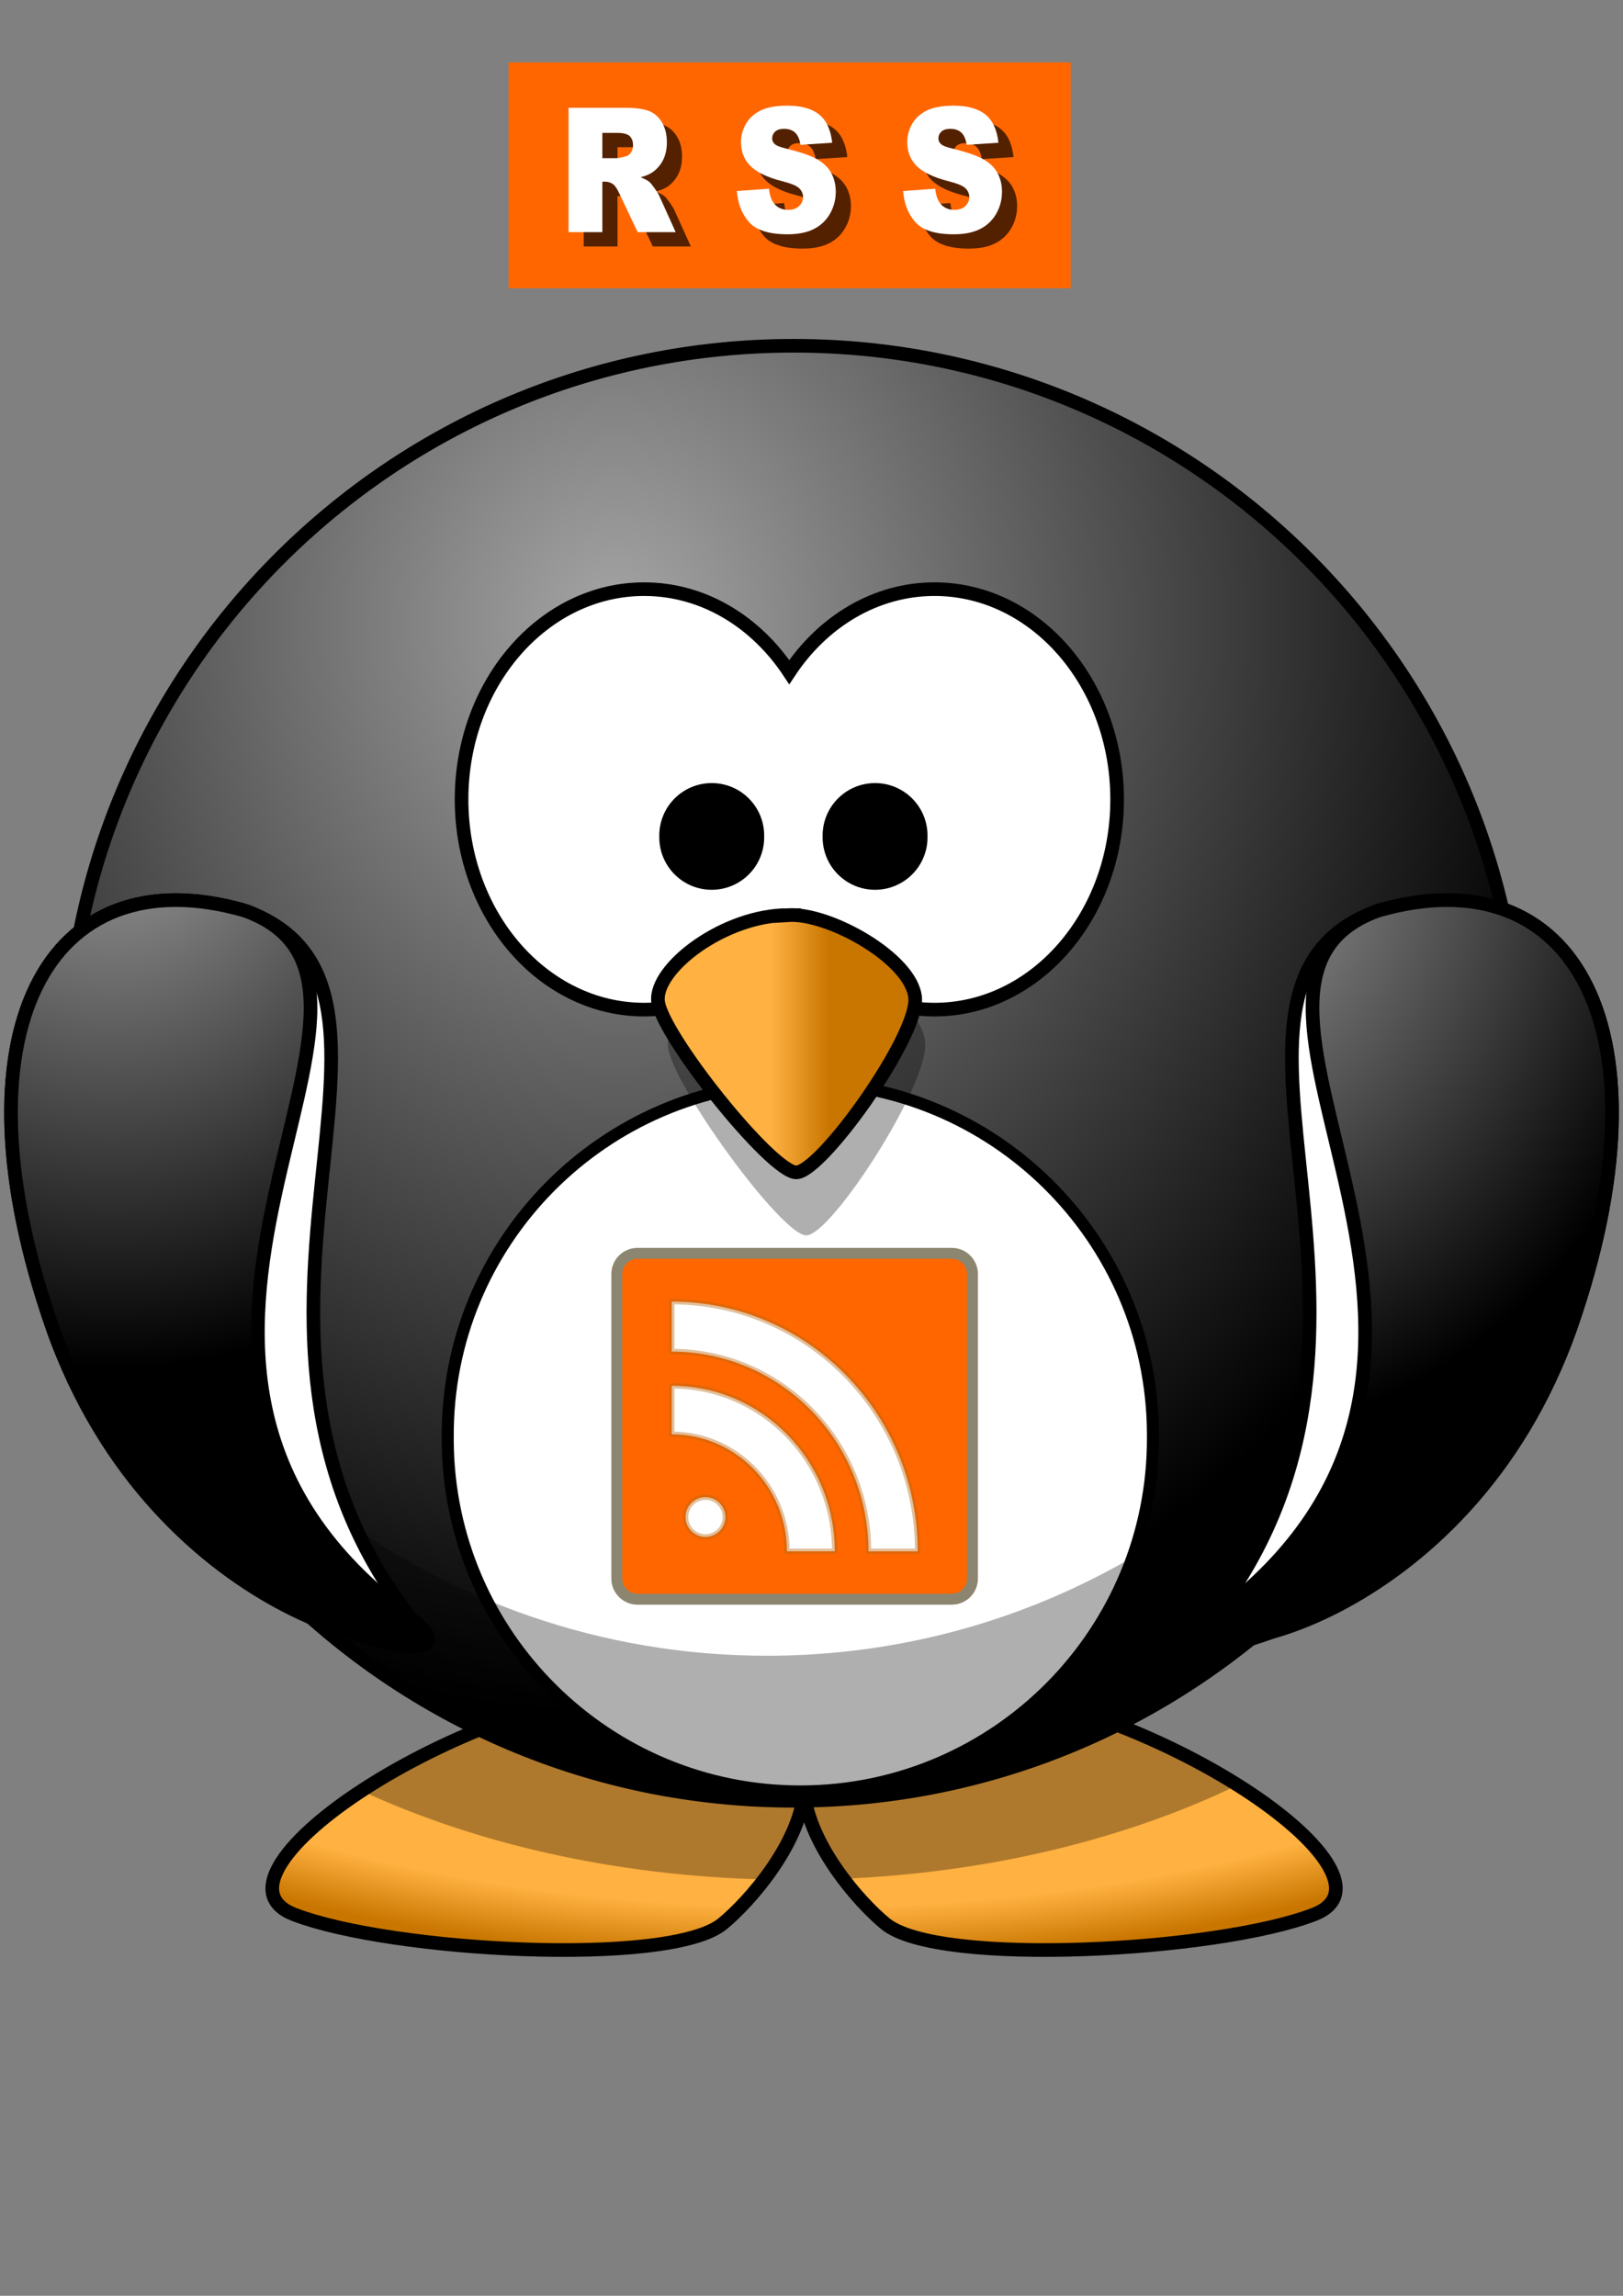 <?xml version="1.0" encoding="UTF-8"?>
<svg enable-background="new 0 0 595.281 841.891" version="1.1" viewBox="0 0 595.28 841.89" xml:space="preserve" xmlns="http://www.w3.org/2000/svg">
<rect x="0" y="0" width="595.28" height="841.89" fill="#808080" stroke="none"/>
<g transform="translate(-170.66 -366.2)">
		<radialGradient id="a" cx="585.72" cy="1216.5" r="123.55" gradientTransform="matrix(-9.3927e-6 1.441 3.139 -1.8129e-8 -3352.6 63.619)" gradientUnits="userSpaceOnUse">
		<stop stop-color="#FFB142" offset="0"/>
		<stop stop-color="#FFB141" offset=".887"/>
		<stop stop-color="#C87600" offset="1"/>
	</radialGradient>
	<path d="m409.54 983.88c-77.49 7.976-166.36 70.674-131.04 84.354 35.321 13.664 137.85 19.369 157.22 3.416 9.942-8.186 27.763-28.714 29.858-47.985 2.095 19.255 19.852 39.8 29.811 47.985 19.367 15.953 121.93 10.248 157.25-3.416 35.322-13.68-53.545-76.378-131.02-84.354-39.898 3.851-54.255 17.258-56.043 32.63-1.8-15.4-16.14-28.78-56.04-32.62z" fill="url(#a)" stroke="#000" stroke-width="5"/>
	<path d="m409.54 983.91c-38.028 3.915-78.764 21.012-106.25 39.026 41.618 19.24 92.521 31.1 147.69 32.469 7.074-9.297 13.406-20.706 14.599-31.728 1.192 10.925 7.379 22.221 14.358 31.486 54.254-2.305 104.09-14.744 144.67-34.354-27.393-17.226-66.42-33.146-102.98-36.899-39.898 3.835-54.239 17.241-56.043 32.63-1.79-15.4-16.15-28.76-56.05-32.59z" fill-opacity=".314"/>
		<radialGradient id="e" cx="659.61" cy="624.88" r="167.56" gradientTransform="matrix(0 -2.385 -2.136 6.2022e-6 1731 2168)" gradientUnits="userSpaceOnUse">
		<stop stop-color="#A5A5A5" offset="0"/>
		<stop offset="1"/>
	</radialGradient>
	<path d="m728.48 759.78c0 147.34-119.44 266.78-266.78 266.78s-266.78-119.44-266.78-266.78 119.44-266.78 266.78-266.78c147.34-0.04 266.78 119.4 266.78 266.74z" fill="url(#e)" stroke="#000" stroke-linecap="round" stroke-width="5"/>
	<path d="m406.92 582.25c-36.948 0-66.968 34.547-66.968 77.103s30.02 77.087 66.968 77.087c21.721 0 40.993-11.94 53.223-30.406 12.23 18.482 31.55 30.406 53.287 30.406 36.949 0 66.969-34.531 66.969-77.087s-30.02-77.103-66.969-77.103c-21.736 0-41.057 11.94-53.287 30.422-12.23-18.47-31.5-30.42-53.22-30.42v0z" fill="#fff" stroke="#000" stroke-linecap="round" stroke-width="5"/>
	<path d="m593.53 893.13c0.379 71.426-57.217 129.63-128.64 130.01-71.426 0.378-129.63-57.217-130.01-128.64-2e-3 -0.456-2e-3 -0.913 0-1.369-0.378-71.426 57.218-129.63 128.64-130.01s129.63 57.218 130.01 128.64c0.01 0.5 0.01 0.96 0 1.41z" fill="#fff" stroke="#000" stroke-linecap="round" stroke-width="4.412"/>
	<path d="m717.97 685.6c0.531 6.945 0.854 13.922 0.854 20.996 0 147.26-119.56 266.78-266.84 266.78-121.52 0-224.09-81.39-256.25-192.6 10.734 137.45 125.74 245.78 265.92 245.78 147.28 0 266.84-119.51 266.84-266.77 0-25.79-3.72-50.67-10.52-74.23z" fill-opacity=".314"/>
	<path d="m463.34 715.22c-23.332 0-48.695 21.253-47.68 34.676 1.015 13.422 41.589 69.336 50.725 69.336 9.121 0 44.634-54.802 43.619-70.464-1-15.66-31.44-34.68-46.66-33.56z" fill-opacity=".314"/>
		<linearGradient id="d" x1="516.93" x2="530.16" y1="677.9" y2="677.9" gradientTransform="matrix(1.611 0 0 -1.611 -379.37 1841.3)" gradientUnits="userSpaceOnUse">
		<stop stop-color="#FFB142" offset="0"/>
		<stop stop-color="#C87600" offset="1"/>
	</linearGradient>
	<path d="m459.66 701.78c-23.332 0-48.679 19.272-47.664 31.454 1.015 12.166 41.589 62.891 50.709 62.891 9.137 0 44.635-49.71 43.619-63.906-1.03-14.21-31.45-31.45-46.67-30.43z" fill="url(#d)" stroke="#000" stroke-width="5"/>
	<path d="m448.44 672.93c0.182 9.242-7.163 16.881-16.405 17.063s-16.881-7.163-17.063-16.405c-4e-3 -0.219-4e-3 -0.438 0-0.658-0.182-9.242 7.163-16.881 16.405-17.063s16.881 7.163 17.063 16.405v0.67z" stroke="#000" stroke-linecap="round" stroke-width="5"/>
	<path d="m508.35 672.93c0.182 9.242-7.164 16.881-16.406 17.063s-16.881-7.163-17.063-16.405c-4e-3 -0.219-4e-3 -0.438 0-0.658-0.182-9.242 7.164-16.881 16.406-17.063 9.24-0.182 16.881 7.163 17.063 16.405 0.01 0.23 0.01 0.45 0 0.67z" stroke="#000" stroke-linecap="round" stroke-width="5"/>
	<path d="m260.48 700.13c77.522 27.876-22.816 151.69 60.941 259.73 15.485 19.965-93.249 3.368-131.68-107.3-37.38-107.6-1.84-173.28 70.74-152.43z" fill="#fff" stroke="#000" stroke-width="5"/>
		<radialGradient id="c" cx="525.83" cy="592.1" r="59.254" gradientTransform="matrix(-4.5798e-8 -3.677 -3.266 0 2145.9 2583.8)" gradientUnits="userSpaceOnUse">
		<stop stop-color="#A5A5A5" offset="0"/>
		<stop offset="1"/>
	</radialGradient>
	<path d="m260.48 700.13c77.522 27.876-68.627 164.55 60.941 259.73 36.465 26.781-93.249 3.368-131.68-107.3-37.38-107.6-1.84-173.28 70.74-152.43z" fill="url(#c)" stroke="#000" stroke-width="5"/>
	<path d="m676.14 700.13c-77.521 27.876 22.816 151.69-60.941 259.73-15.484 19.965 93.248 3.368 131.68-107.3 37.38-107.6 1.82-173.28-70.74-152.43z" fill="#fff" stroke="#000" stroke-width="5"/>
		<radialGradient id="b" cx="518.39" cy="555.31" r="59.256" gradientTransform="matrix(4.5798e-8 -3.677 3.266 0 -1208.8 2583.8)" gradientUnits="userSpaceOnUse">
		<stop stop-color="#A5A5A5" offset="0"/>
		<stop offset="1"/>
	</radialGradient>
	<path d="m676.14 700.13c-77.521 27.876 68.627 164.55-60.941 259.73-36.465 26.781 93.248 3.368 131.68-107.3 37.38-107.6 1.82-173.28-70.74-152.43z" fill="url(#b)" stroke="#000" stroke-width="5"/>
</g>
<path d="m233.82 459.61h115.27c4.193 0 7.593 3.404 7.593 7.602v111.64c0 4.198-3.399 7.602-7.593 7.602h-115.27c-4.192 0-7.592-3.403-7.592-7.602v-111.63c-0.01-4.2 3.39-7.61 7.59-7.61z" fill="#f60" stroke="#8C8670" stroke-width="4.004"/>
<g transform="matrix(.722 0 0 .732 189.42 -124.4)">
	
		<g transform="matrix(0 -.804 -.804 0 621.53 1874.8)" fill="#fff" stroke="#B66713" stroke-linejoin="round" stroke-opacity=".411" stroke-width="3.394">
				<ellipse cx="1175.2" cy="653.63" rx="12.375" ry="12.56"/>
			<path d="m1257 674.94h-30.232c0-40.218-32.642-72.82-72.907-72.82v-30.19c56.9 0 103.1 46.12 103.1 103.01z"/>
			<path d="m1278.3 674.94c0-68.665-55.731-124.33-124.48-124.33v-31.082c85.935 0 155.6 69.58 155.6 155.41h-31.1z"/>
		</g>
	
</g>
<rect x="186.56" y="22.884" width="206.17" height="82.845" fill="#f60"/>

	<g transform="translate(1.596 -1)">
		<g enable-background="new    " fill="#542100">
			<path d="m212.49 91.388v-45.615h20.58c3.816 0 6.732 0.374 8.75 1.12s3.643 2.131 4.879 4.154 1.854 4.486 1.854 7.39c0 2.531-0.473 4.714-1.418 6.549-0.946 1.836-2.246 3.325-3.9 4.465-1.055 0.726-2.5 1.328-4.337 1.805 1.471 0.561 2.542 1.122 3.214 1.682 0.454 0.374 1.112 1.173 1.975 2.398 0.862 1.226 1.439 2.17 1.729 2.834l5.979 13.218h-13.952l-6.6-13.939c-0.836-1.805-1.581-2.977-2.235-3.516-0.891-0.705-1.899-1.058-3.025-1.058h-1.09v18.514h-12.4zm12.4-27.132h5.206c0.563 0 1.653-0.207 3.271-0.623 0.817-0.187 1.485-0.664 2.003-1.431s0.777-1.649 0.777-2.645c0-1.473-0.409-2.603-1.227-3.392-0.818-0.788-2.354-1.183-4.606-1.183h-5.424v9.274z"/>
			<path d="m274.24 76.297 11.748-0.84c0.254 2.178 0.772 3.838 1.554 4.979 1.272 1.847 3.089 2.77 5.452 2.77 1.762 0 3.121-0.472 4.075-1.416 0.954-0.943 1.431-2.038 1.431-3.283 0-1.182-0.454-2.24-1.362-3.173-0.909-0.934-3.017-1.815-6.324-2.645-5.416-1.39-9.277-3.236-11.584-5.539-2.326-2.302-3.489-5.237-3.489-8.806 0-2.344 0.595-4.558 1.785-6.643 1.19-2.084 2.98-3.723 5.37-4.916 2.389-1.192 5.665-1.789 9.826-1.789 5.106 0 8.999 1.084 11.68 3.251 2.681 2.168 4.274 5.616 4.783 10.346l-11.63 0.777c-0.309-2.054-0.958-3.547-1.948-4.48-0.991-0.934-2.358-1.4-4.103-1.4-1.436 0-2.517 0.348-3.244 1.042-0.727 0.695-1.09 1.54-1.09 2.536 0 0.726 0.3 1.379 0.899 1.96 0.581 0.602 1.962 1.162 4.143 1.68 5.396 1.328 9.263 2.671 11.598 4.03s4.034 3.044 5.097 5.056 1.595 4.263 1.595 6.752c0 2.925-0.708 5.622-2.126 8.09-1.417 2.469-3.398 4.34-5.942 5.616s-5.751 1.914-9.621 1.914c-6.796 0-11.502-1.494-14.119-4.48-2.62-2.988-4.1-6.784-4.45-11.389z"/>
			<path d="m335.21 76.297 11.748-0.84c0.255 2.178 0.772 3.838 1.554 4.979 1.272 1.847 3.089 2.77 5.452 2.77 1.762 0 3.12-0.472 4.074-1.416 0.954-0.943 1.432-2.038 1.432-3.283 0-1.182-0.455-2.24-1.363-3.173-0.909-0.934-3.017-1.815-6.323-2.645-5.416-1.39-9.277-3.236-11.585-5.539-2.326-2.302-3.488-5.237-3.488-8.806 0-2.344 0.595-4.558 1.785-6.643 1.189-2.084 2.979-3.723 5.369-4.916 2.39-1.192 5.665-1.789 9.826-1.789 5.106 0 9 1.084 11.681 3.251 2.68 2.168 4.274 5.616 4.783 10.346l-11.639 0.778c-0.31-2.054-0.959-3.547-1.949-4.48s-2.357-1.4-4.103-1.4c-1.436 0-2.517 0.348-3.243 1.042-0.727 0.695-1.09 1.54-1.09 2.536 0 0.726 0.3 1.379 0.899 1.96 0.581 0.602 1.962 1.162 4.143 1.68 5.397 1.328 9.263 2.671 11.598 4.03s4.034 3.044 5.098 5.056c1.063 2.012 1.595 4.263 1.595 6.752 0 2.925-0.709 5.622-2.126 8.09-1.418 2.469-3.398 4.34-5.942 5.616s-5.751 1.914-9.622 1.914c-6.796 0-11.502-1.494-14.119-4.48-2.63-2.989-4.11-6.785-4.46-11.39z"/>
		</g>
		<g enable-background="new    " fill="#fff">
			<path d="m206.93 86.139v-45.615h20.58c3.816 0 6.732 0.374 8.75 1.12s3.643 2.131 4.879 4.154 1.854 4.486 1.854 7.39c0 2.531-0.473 4.714-1.418 6.55-0.946 1.836-2.246 3.325-3.9 4.465-1.055 0.726-2.5 1.328-4.337 1.805 1.471 0.561 2.542 1.122 3.214 1.682 0.454 0.374 1.112 1.173 1.975 2.398 0.862 1.226 1.439 2.17 1.729 2.834l5.979 13.218h-13.952l-6.6-13.939c-0.836-1.805-1.581-2.977-2.235-3.516-0.891-0.705-1.899-1.058-3.025-1.058h-1.09v18.514h-12.4zm12.4-27.133h5.206c0.563 0 1.653-0.207 3.271-0.623 0.817-0.187 1.485-0.664 2.003-1.431s0.777-1.649 0.777-2.645c0-1.473-0.409-2.603-1.227-3.392-0.818-0.788-2.354-1.183-4.606-1.183h-5.424v9.274z"/>
			<path d="m268.69 71.048 11.748-0.84c0.254 2.178 0.772 3.838 1.554 4.979 1.272 1.847 3.089 2.77 5.452 2.77 1.762 0 3.121-0.472 4.075-1.416 0.954-0.943 1.431-2.038 1.431-3.283 0-1.182-0.455-2.24-1.363-3.173-0.909-0.934-3.017-1.815-6.324-2.645-5.416-1.39-9.277-3.236-11.584-5.539-2.326-2.302-3.489-5.237-3.489-8.806 0-2.344 0.595-4.558 1.785-6.643 1.19-2.084 2.98-3.723 5.37-4.916 2.389-1.192 5.665-1.789 9.826-1.789 5.106 0 9 1.084 11.68 3.251 2.681 2.168 4.274 5.616 4.783 10.346l-11.639 0.778c-0.309-2.054-0.958-3.547-1.949-4.48-0.991-0.934-2.358-1.4-4.103-1.4-1.436 0-2.517 0.348-3.244 1.042-0.727 0.695-1.09 1.54-1.09 2.536 0 0.726 0.3 1.379 0.899 1.96 0.581 0.602 1.962 1.162 4.143 1.68 5.397 1.328 9.263 2.671 11.598 4.03s4.034 3.044 5.097 5.056 1.595 4.263 1.595 6.752c0 2.925-0.708 5.622-2.126 8.09-1.417 2.469-3.398 4.34-5.942 5.616s-5.751 1.914-9.622 1.914c-6.796 0-11.502-1.494-14.119-4.48-2.64-2.989-4.12-6.785-4.46-11.39z"/>
			<path d="m329.66 71.048 11.748-0.84c0.255 2.178 0.772 3.838 1.554 4.979 1.272 1.847 3.089 2.77 5.452 2.77 1.762 0 3.12-0.472 4.074-1.416 0.954-0.943 1.432-2.038 1.432-3.283 0-1.182-0.455-2.24-1.363-3.173-0.909-0.934-3.017-1.815-6.323-2.645-5.416-1.39-9.277-3.236-11.585-5.539-2.326-2.302-3.488-5.237-3.488-8.806 0-2.344 0.595-4.558 1.785-6.643 1.189-2.084 2.979-3.723 5.369-4.916 2.39-1.192 5.665-1.789 9.826-1.789 5.106 0 9 1.084 11.681 3.251 2.68 2.168 4.274 5.616 4.783 10.346l-11.639 0.778c-0.31-2.054-0.959-3.547-1.949-4.48s-2.357-1.4-4.103-1.4c-1.436 0-2.517 0.348-3.243 1.042-0.727 0.695-1.09 1.54-1.09 2.536 0 0.726 0.3 1.379 0.899 1.96 0.581 0.602 1.962 1.162 4.143 1.68 5.397 1.328 9.263 2.671 11.598 4.03s4.034 3.044 5.098 5.056c1.063 2.012 1.595 4.263 1.595 6.752 0 2.925-0.709 5.622-2.126 8.09-1.418 2.469-3.398 4.34-5.942 5.616s-5.751 1.914-9.622 1.914c-6.796 0-11.502-1.494-14.119-4.48-2.63-2.989-4.11-6.785-4.45-11.39z"/>
		</g>
	</g>

</svg>
